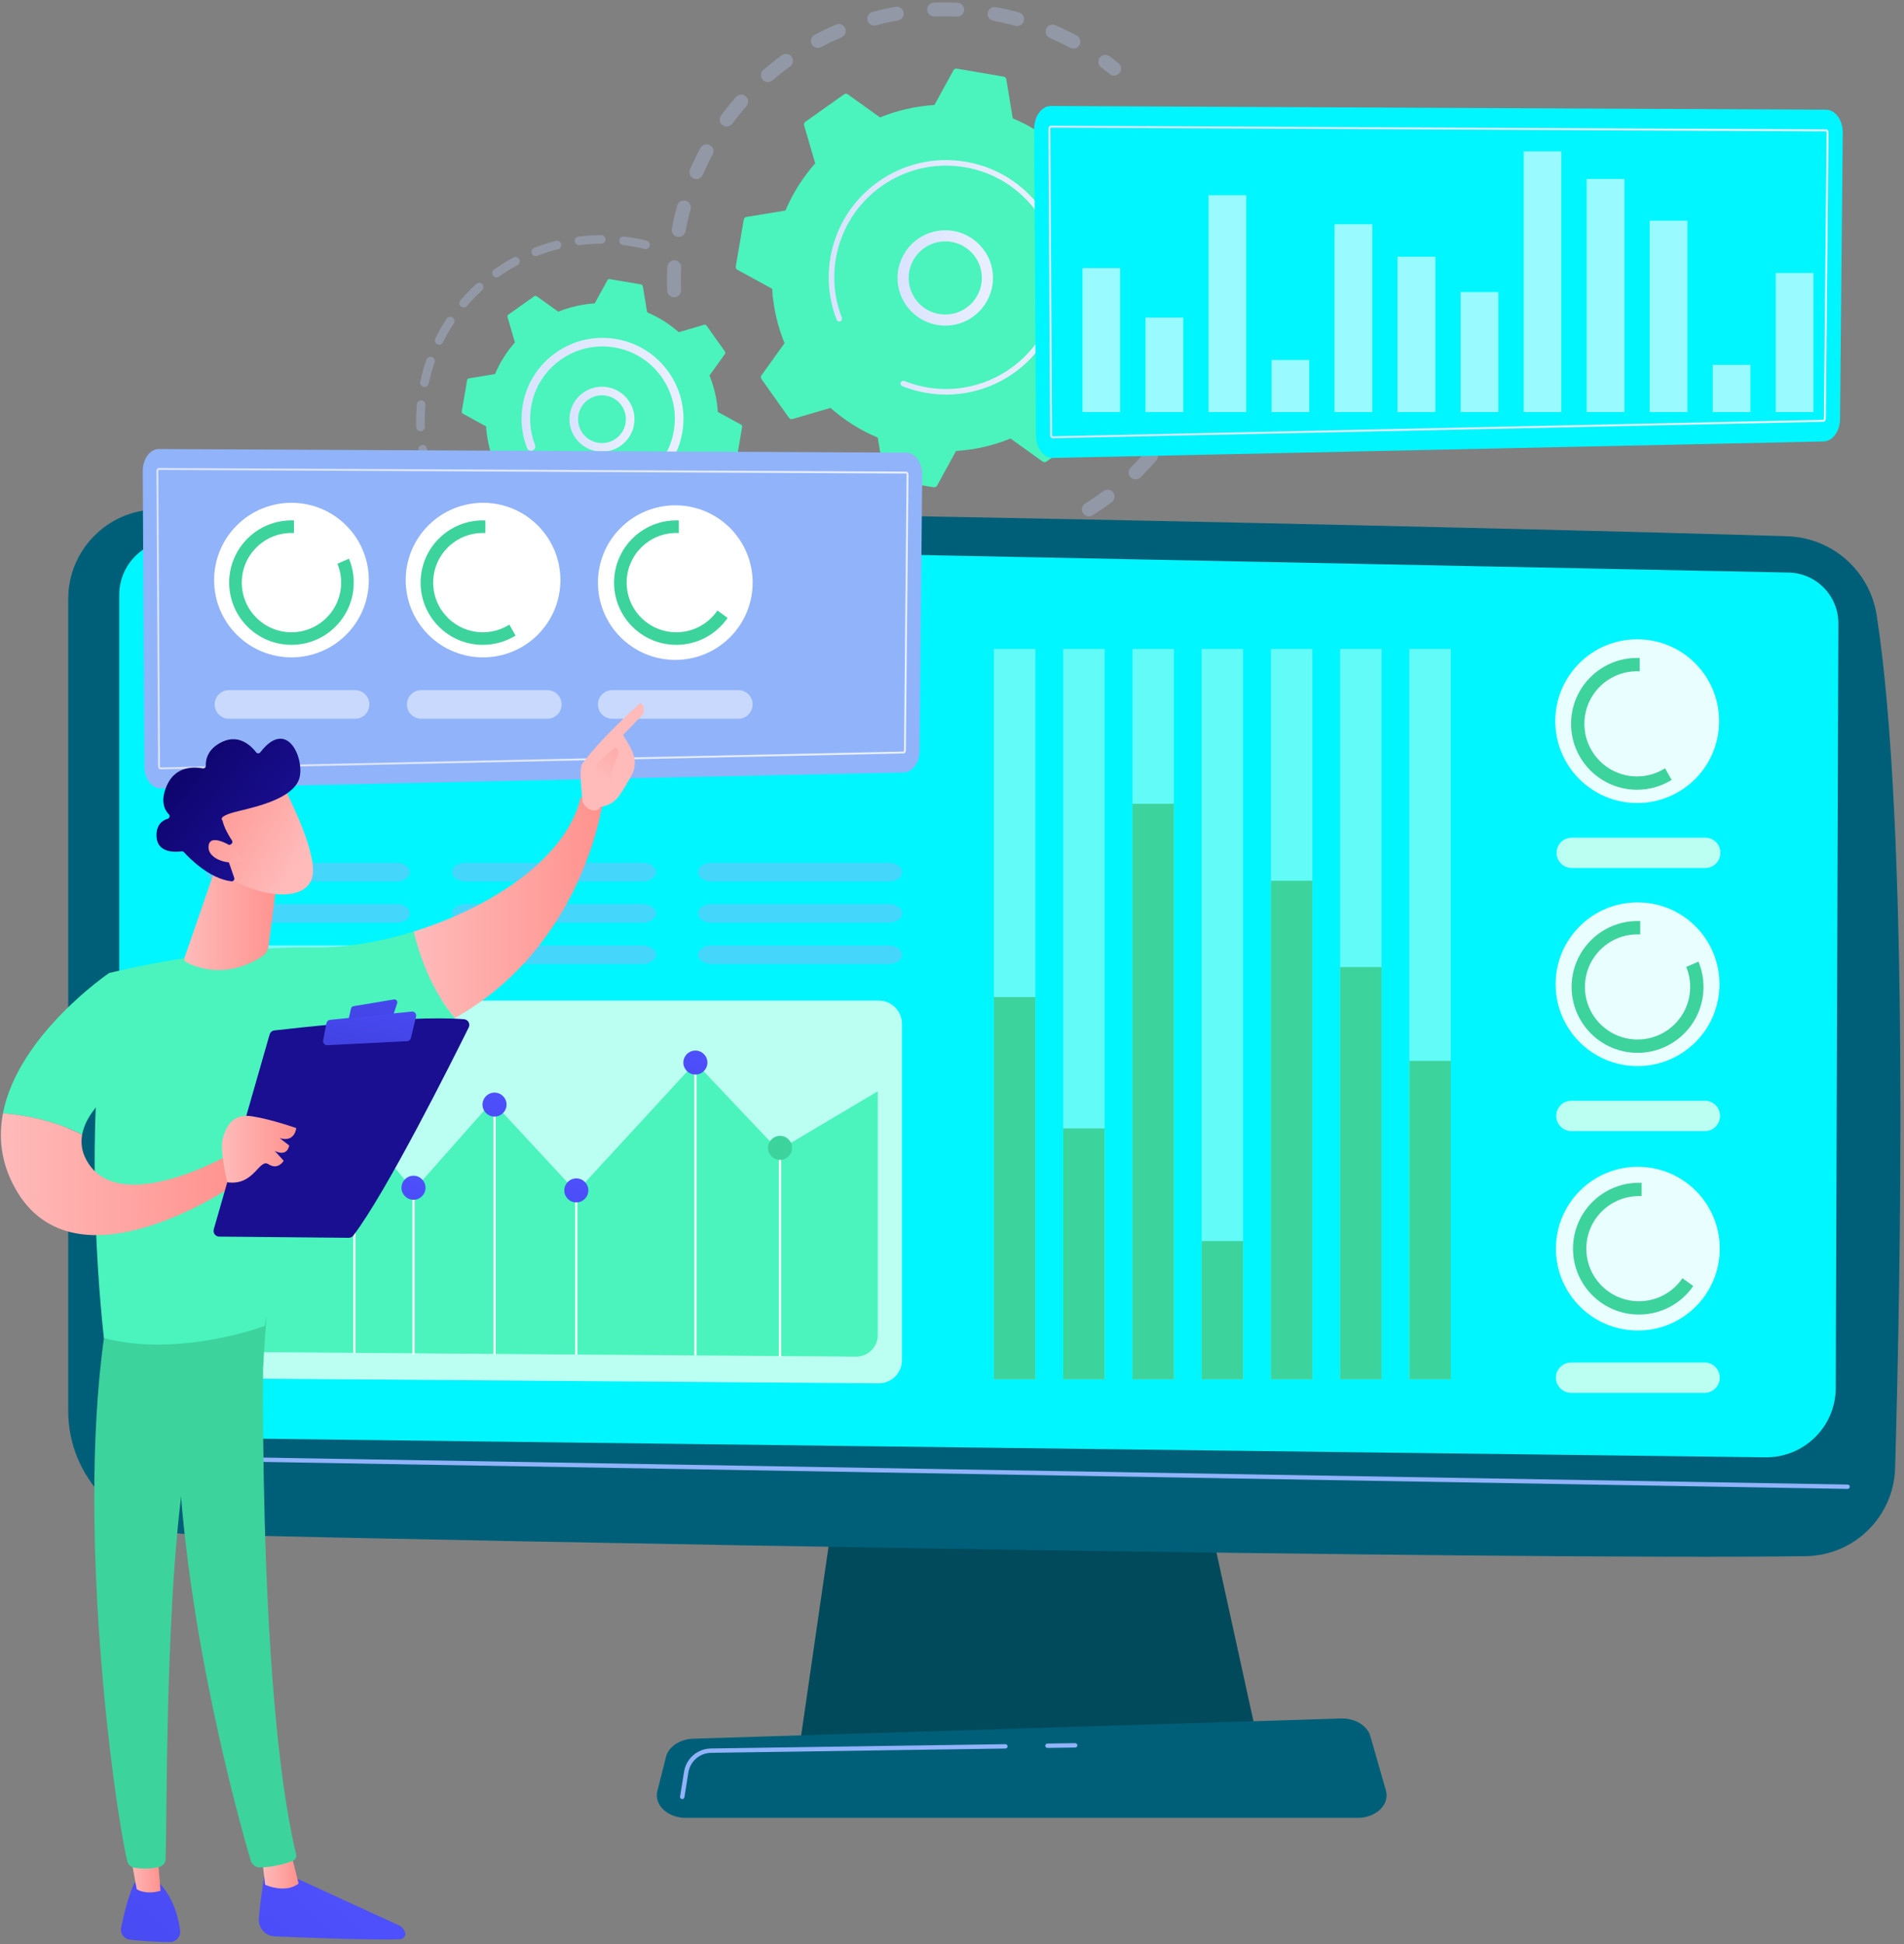 <?xml version="1.0" encoding="UTF-8"?> <svg xmlns="http://www.w3.org/2000/svg" width="432" height="441" viewBox="0 0 432 441" fill="none"><rect x="0" y="0" width="432" height="441" fill="#808080" stroke="none"/><g clip-path="url(#clip0_3_51268)"><g opacity="0.3"><path d="M152.849 67.437C152.053 67.383 151.41 66.736 151.38 65.922C151.315 64.142 151.326 62.333 151.413 60.544C151.456 59.673 152.196 59.003 153.066 59.044C153.077 59.044 153.086 59.044 153.096 59.046C153.952 59.104 154.608 59.836 154.565 60.696C154.483 62.394 154.472 64.114 154.533 65.805C154.565 66.676 153.885 67.407 153.013 67.439C152.958 67.441 152.903 67.439 152.847 67.436L152.849 67.437ZM153.88 53.737C153.819 53.732 153.757 53.724 153.695 53.713C152.838 53.553 152.273 52.728 152.433 51.872C152.763 50.112 153.172 48.352 153.649 46.636C153.882 45.796 154.747 45.306 155.592 45.537C156.432 45.769 156.925 46.639 156.692 47.478C156.24 49.109 155.852 50.782 155.538 52.454C155.389 53.248 154.668 53.791 153.882 53.737H153.88ZM157.906 40.603C157.73 40.592 157.554 40.549 157.383 40.476C156.584 40.13 156.216 39.2 156.564 38.401C157.275 36.763 158.068 35.136 158.919 33.565C159.334 32.799 160.291 32.515 161.058 32.929C161.825 33.343 162.111 34.3 161.695 35.066C160.887 36.558 160.136 38.103 159.459 39.658C159.186 40.286 158.553 40.647 157.904 40.603H157.906ZM164.771 28.698C164.481 28.679 164.195 28.579 163.943 28.394C163.24 27.878 163.092 26.89 163.608 26.188C164.67 24.751 165.806 23.341 166.985 22C167.561 21.346 168.558 21.283 169.214 21.856C169.868 22.431 169.933 23.427 169.358 24.082C168.238 25.357 167.158 26.695 166.15 28.061C165.817 28.511 165.291 28.734 164.771 28.698ZM174.122 18.62C173.716 18.593 173.32 18.409 173.033 18.077C172.464 17.417 172.537 16.421 173.198 15.852C174.548 14.689 175.968 13.566 177.419 12.516C178.124 12.005 179.111 12.162 179.623 12.868C180.135 13.572 179.976 14.559 179.271 15.07C177.894 16.068 176.544 17.135 175.26 18.24C174.932 18.522 174.523 18.647 174.122 18.62ZM185.47 10.86C184.943 10.824 184.447 10.526 184.181 10.027C183.772 9.258 184.064 8.303 184.834 7.895C186.411 7.057 188.045 6.276 189.688 5.575C190.49 5.233 191.417 5.605 191.76 6.406C192.102 7.207 191.73 8.134 190.928 8.476C189.365 9.142 187.813 9.883 186.314 10.68C186.045 10.824 185.752 10.881 185.468 10.86H185.47ZM243.435 11.022C243.216 11.007 242.999 10.947 242.795 10.836C241.302 10.032 239.754 9.283 238.193 8.61C237.392 8.265 237.025 7.336 237.37 6.538C237.715 5.738 238.644 5.369 239.445 5.716C241.088 6.425 242.719 7.215 244.291 8.061C245.058 8.474 245.345 9.43 244.931 10.197C244.629 10.759 244.033 11.063 243.434 11.023L243.435 11.022ZM198.248 5.809C197.595 5.765 197.012 5.314 196.831 4.647C196.603 3.806 197.101 2.94 197.942 2.712C199.667 2.245 201.434 1.848 203.191 1.531C204.05 1.381 204.871 1.946 205.025 2.803C205.18 3.659 204.61 4.479 203.751 4.634C202.08 4.935 200.404 5.312 198.766 5.755C198.592 5.803 198.418 5.819 198.247 5.808L198.248 5.809ZM230.671 5.911C230.566 5.904 230.462 5.887 230.357 5.858C228.722 5.409 227.043 5.024 225.371 4.714C224.514 4.554 223.948 3.732 224.106 2.875C224.267 2.019 225.089 1.45 225.946 1.612C227.706 1.938 229.471 2.343 231.192 2.817C232.032 3.048 232.527 3.916 232.295 4.756C232.092 5.491 231.401 5.961 230.668 5.912L230.671 5.911ZM211.837 3.737C211.041 3.683 210.399 3.037 210.367 2.225C210.334 1.354 211.012 0.622 211.884 0.587C213.667 0.519 215.479 0.526 217.266 0.61C217.277 0.61 217.288 0.61 217.3 0.611C218.154 0.67 218.808 1.4 218.769 2.258C218.727 3.129 217.989 3.8 217.117 3.759C215.42 3.68 213.7 3.673 212.005 3.738C211.948 3.74 211.89 3.738 211.835 3.735L211.837 3.737Z" fill="#BDD0FB"></path><path d="M252.678 17.135C252.367 17.114 252.06 17.002 251.8 16.793C251.165 16.285 250.508 15.781 249.849 15.295C249.147 14.779 248.997 13.791 249.513 13.091C250.03 12.389 251.019 12.239 251.721 12.757C252.415 13.267 253.104 13.797 253.773 14.331C254.453 14.875 254.564 15.868 254.019 16.547C253.683 16.967 253.177 17.17 252.678 17.135Z" fill="#BDD0FB"></path></g><g opacity="0.3"><path d="M275.511 59.46C274.75 59.408 274.119 58.813 274.048 58.031C273.974 57.221 273.882 56.4 273.774 55.589C273.658 54.726 274.267 53.933 275.131 53.817C275.999 53.702 276.788 54.31 276.904 55.173C277.018 56.026 277.115 56.892 277.192 57.744C277.272 58.612 276.633 59.378 275.764 59.459C275.679 59.467 275.595 59.467 275.512 59.462L275.511 59.46Z" fill="#BDD0FB"></path><path d="M210.193 126.386C209.469 126.337 208.742 126.275 208.014 126.201C207.147 126.112 206.515 125.338 206.604 124.472C206.692 123.606 207.471 122.971 208.334 123.063C210.016 123.234 211.699 123.335 213.358 123.367C214.23 123.384 214.924 124.101 214.907 124.972C214.891 125.843 214.17 126.537 213.298 126.521C212.271 126.502 211.227 126.456 210.193 126.386ZM199.8 124.795C199.713 124.789 199.622 124.776 199.534 124.754C197.822 124.34 196.107 123.851 194.44 123.297C193.613 123.023 193.166 122.13 193.44 121.304C193.716 120.477 194.611 120.027 195.435 120.305C197.019 120.83 198.646 121.296 200.274 121.688C201.122 121.893 201.642 122.744 201.437 123.592C201.253 124.35 200.551 124.846 199.798 124.795H199.8ZM221.595 126.1C220.851 126.049 220.227 125.477 220.135 124.713C220.032 123.848 220.65 123.063 221.517 122.96C223.173 122.763 224.844 122.493 226.482 122.155C227.337 121.981 228.172 122.529 228.346 123.383C228.522 124.236 227.972 125.07 227.118 125.246C225.392 125.601 223.633 125.886 221.89 126.093C221.79 126.104 221.691 126.107 221.595 126.101V126.1ZM187.072 120.192C186.872 120.178 186.671 120.126 186.481 120.032C184.902 119.255 183.34 118.4 181.834 117.491C181.088 117.041 180.848 116.072 181.298 115.327C181.749 114.581 182.718 114.34 183.465 114.791C184.894 115.653 186.379 116.465 187.879 117.204C188.66 117.589 188.982 118.536 188.595 119.317C188.303 119.907 187.692 120.235 187.072 120.192ZM234.766 123.028C234.158 122.987 233.602 122.592 233.384 121.98C233.093 121.158 233.524 120.257 234.346 119.966C235.917 119.41 237.488 118.78 239.012 118.091C239.806 117.732 240.741 118.085 241.101 118.88C241.459 119.673 241.107 120.607 240.312 120.965C238.706 121.69 237.053 122.353 235.399 122.939C235.19 123.014 234.974 123.041 234.766 123.026V123.028ZM246.943 117.143C246.456 117.109 245.99 116.853 245.711 116.408C245.249 115.67 245.47 114.696 246.209 114.234C247.624 113.346 249.02 112.388 250.355 111.386C251.051 110.862 252.041 111.002 252.566 111.699C253.089 112.396 252.948 113.384 252.252 113.908C250.846 114.962 249.379 115.969 247.889 116.905C247.596 117.089 247.266 117.165 246.944 117.143H246.943ZM257.547 108.745C257.176 108.719 256.813 108.564 256.533 108.281C255.919 107.662 255.924 106.663 256.545 106.051C257.736 104.875 258.888 103.637 259.972 102.37C260.538 101.708 261.534 101.629 262.197 102.196C262.859 102.763 262.937 103.757 262.371 104.419C261.23 105.752 260.016 107.057 258.766 108.293C258.431 108.624 257.984 108.775 257.549 108.746L257.547 108.745ZM266.064 98.238C265.807 98.22 265.552 98.139 265.319 97.992C264.585 97.522 264.371 96.547 264.842 95.814C265.745 94.408 266.598 92.946 267.378 91.472C267.785 90.703 268.741 90.406 269.511 90.813C270.283 91.22 270.578 92.174 270.17 92.945C269.349 94.498 268.451 96.037 267.501 97.517C267.18 98.019 266.62 98.277 266.064 98.239V98.238ZM272.066 86.114C271.921 86.105 271.776 86.075 271.633 86.022C270.814 85.725 270.39 84.82 270.687 84.002C271.256 82.434 271.765 80.824 272.2 79.211C272.427 78.37 273.297 77.873 274.135 78.099C274.977 78.326 275.475 79.192 275.248 80.032C274.788 81.73 274.253 83.427 273.654 85.077C273.408 85.753 272.747 86.16 272.064 86.114H272.066ZM275.254 72.979C275.223 72.977 275.189 72.972 275.158 72.969C274.294 72.857 273.682 72.067 273.795 71.204C273.953 69.985 274.075 68.746 274.158 67.523C274.188 67.079 274.213 66.636 274.232 66.196C274.272 65.325 275.01 64.652 275.882 64.693C276.765 64.717 277.426 65.471 277.386 66.34C277.365 66.805 277.338 67.269 277.307 67.736C277.22 69.024 277.091 70.327 276.925 71.609C276.817 72.44 276.08 73.036 275.254 72.98V72.979Z" fill="#BDD0FB"></path><path d="M175.642 112.877C175.328 112.857 175.019 112.743 174.758 112.53C174.094 111.994 173.428 111.432 172.78 110.862C172.125 110.287 172.062 109.289 172.637 108.635C173.214 107.982 174.209 107.917 174.866 108.493C175.482 109.034 176.114 109.568 176.744 110.078C177.422 110.626 177.526 111.618 176.978 112.296C176.642 112.711 176.138 112.91 175.644 112.877H175.642Z" fill="#BDD0FB"></path></g><path d="M179.005 94.772C179.187 95.028 179.512 95.141 179.813 95.054L188.431 92.535C191.572 95.31 195.18 97.604 199.158 99.278L200.617 108.124C200.668 108.434 200.91 108.678 201.221 108.731L211.839 110.537C212.15 110.589 212.459 110.441 212.611 110.165L216.919 102.301C221.226 102.036 225.39 101.062 229.274 99.482L236.572 104.709C236.828 104.893 237.172 104.893 237.428 104.71L246.215 98.486C246.471 98.304 246.584 97.98 246.497 97.677L243.975 89.067C246.754 85.929 249.05 82.324 250.725 78.351L259.58 76.893C259.89 76.842 260.134 76.6 260.187 76.29L261.995 65.681C262.047 65.371 261.898 65.062 261.623 64.912L253.751 60.608C253.486 56.305 252.513 52.145 250.931 48.265L256.163 40.973C256.347 40.718 256.347 40.375 256.164 40.118L249.934 31.34C249.752 31.084 249.427 30.971 249.126 31.059L240.508 33.579C237.367 30.804 233.759 28.509 229.781 26.836L228.322 17.99C228.271 17.679 228.029 17.436 227.718 17.383L217.1 15.577C216.789 15.524 216.48 15.673 216.329 15.949L212.022 23.813C207.714 24.078 203.551 25.051 199.666 26.632L192.368 21.405C192.113 21.221 191.767 21.221 191.511 21.403L182.724 27.628C182.467 27.81 182.355 28.134 182.442 28.435L184.964 37.045C182.185 40.183 179.889 43.789 178.214 47.761L169.359 49.219C169.049 49.27 168.805 49.512 168.752 49.823L166.944 60.431C166.892 60.741 167.041 61.05 167.316 61.202L175.188 65.505C175.453 69.809 176.428 73.969 178.008 77.849L172.776 85.14C172.592 85.395 172.592 85.739 172.775 85.997L179.005 94.775V94.772Z" fill="#4AF4BC"></path><path d="M213.729 73.847C208.464 73.49 204.102 69.314 203.674 63.905C203.205 57.96 207.665 52.741 213.618 52.272C216.501 52.044 219.299 52.953 221.499 54.829C223.699 56.706 225.035 59.324 225.262 62.205C225.731 68.151 221.271 73.369 215.318 73.837C214.781 73.88 214.25 73.882 213.729 73.847ZM215.047 54.78C214.64 54.753 214.23 54.755 213.816 54.787C209.253 55.146 205.833 59.147 206.193 63.706C206.553 68.264 210.556 71.682 215.12 71.321C219.683 70.962 223.103 66.961 222.743 62.402C222.569 60.194 221.545 58.186 219.859 56.747C218.488 55.578 216.813 54.899 215.047 54.779V54.78Z" fill="url(#paint0_linear_3_51268)"></path><path d="M212.893 89.448C211.989 89.387 211.082 89.281 210.177 89.126C209.892 89.076 209.608 89.024 209.324 88.967C207.927 88.684 206.554 88.288 205.228 87.789C205.21 87.783 205.191 87.775 205.174 87.769C205.123 87.75 205.071 87.729 205.02 87.71C204.92 87.672 204.82 87.632 204.722 87.593C204.462 87.488 204.308 87.23 204.326 86.966C204.331 86.901 204.345 86.836 204.37 86.773C204.5 86.45 204.868 86.293 205.191 86.421C206.857 87.088 208.606 87.579 210.389 87.883C219.247 89.39 227.832 86.089 233.46 79.884C236.59 76.432 238.806 72.083 239.644 67.16C239.791 66.297 239.894 65.433 239.952 64.571C240.345 58.772 238.742 53.06 235.332 48.255C231.414 42.734 225.579 39.069 218.902 37.933C205.11 35.59 191.993 44.886 189.647 58.656C189.503 59.505 189.401 60.358 189.344 61.211C189.094 64.912 189.656 68.625 191.005 72.083C191.04 72.171 191.053 72.265 191.046 72.353C191.031 72.589 190.882 72.808 190.645 72.898C190.321 73.023 189.954 72.865 189.828 72.539C188.412 68.908 187.821 65.01 188.084 61.126C188.145 60.23 188.251 59.334 188.403 58.444C190.866 43.986 204.648 34.228 219.114 36.689C226.124 37.881 232.249 41.73 236.362 47.525C239.944 52.57 241.625 58.566 241.213 64.654C241.151 65.558 241.043 66.465 240.89 67.371C239.696 74.374 235.844 80.495 230.043 84.603C224.992 88.182 218.989 89.862 212.893 89.448Z" fill="url(#paint1_linear_3_51268)"></path><g opacity="0.3"><path d="M96.291 105.261C95.869 105.233 95.501 104.932 95.405 104.5C95.226 103.692 95.069 102.869 94.939 102.052C94.855 101.521 95.216 101.023 95.749 100.937C96.281 100.85 96.781 101.214 96.865 101.746C96.988 102.525 97.139 103.311 97.308 104.08C97.425 104.604 97.093 105.125 96.567 105.242C96.473 105.263 96.379 105.269 96.289 105.263L96.291 105.261Z" fill="#BDD0FB"></path><path d="M95.349 97.829C94.856 97.796 94.458 97.394 94.442 96.89C94.393 95.467 94.419 94.026 94.514 92.606C94.534 92.306 94.558 92.007 94.585 91.706C94.633 91.17 95.133 90.798 95.642 90.821C96.178 90.869 96.574 91.342 96.526 91.877C96.501 92.164 96.477 92.451 96.458 92.737C96.367 94.091 96.343 95.467 96.389 96.824C96.408 97.362 95.986 97.812 95.447 97.831C95.414 97.831 95.381 97.831 95.347 97.829H95.349ZM96.248 87.754C96.202 87.751 96.154 87.745 96.108 87.735C95.582 87.623 95.246 87.105 95.359 86.578C95.72 84.89 96.189 83.21 96.752 81.584C96.927 81.076 97.485 80.808 97.993 80.983C98.501 81.158 98.771 81.712 98.595 82.222C98.058 83.774 97.609 85.376 97.265 86.987C97.162 87.466 96.723 87.788 96.248 87.754ZM99.563 78.199C99.439 78.191 99.316 78.158 99.199 78.101C98.715 77.863 98.517 77.279 98.755 76.796C99.519 75.251 100.386 73.736 101.337 72.295C101.633 71.845 102.235 71.72 102.687 72.018C103.137 72.314 103.261 72.917 102.966 73.367C102.059 74.741 101.232 76.185 100.504 77.659C100.324 78.023 99.947 78.226 99.563 78.201V78.199ZM105.131 69.75C104.929 69.736 104.731 69.66 104.565 69.521C104.156 69.172 104.105 68.556 104.456 68.146C105.578 66.832 106.788 65.577 108.059 64.415C108.457 64.052 109.074 64.08 109.437 64.475C109.801 64.871 109.774 65.486 109.376 65.851C108.166 66.959 107.009 68.156 105.939 69.41C105.731 69.654 105.427 69.769 105.131 69.75ZM112.594 62.917C112.313 62.898 112.042 62.757 111.865 62.51C111.552 62.073 111.654 61.465 112.093 61.151C113.499 60.151 114.979 59.227 116.494 58.407C116.968 58.149 117.559 58.327 117.816 58.798C118.072 59.27 117.897 59.862 117.424 60.119C115.979 60.903 114.567 61.783 113.224 62.738C113.033 62.874 112.811 62.931 112.594 62.917ZM121.489 58.1C121.125 58.075 120.789 57.845 120.648 57.483C120.451 56.982 120.699 56.417 121.199 56.221C122.806 55.592 124.467 55.057 126.136 54.633C126.659 54.501 127.189 54.815 127.322 55.337C127.455 55.858 127.139 56.389 126.618 56.522C125.025 56.927 123.442 57.437 121.911 58.037C121.772 58.091 121.629 58.111 121.489 58.102V58.1ZM131.292 55.603C130.835 55.573 130.45 55.223 130.391 54.755C130.323 54.221 130.702 53.733 131.236 53.665C132.943 53.45 134.685 53.339 136.415 53.336C136.954 53.344 137.392 53.771 137.392 54.308C137.392 54.846 136.957 55.283 136.419 55.285C134.767 55.288 133.106 55.394 131.479 55.599C131.415 55.606 131.352 55.608 131.29 55.603H131.292ZM146.403 56.503C146.348 56.499 146.291 56.49 146.234 56.476C144.855 56.134 143.432 55.861 142.005 55.665C141.79 55.635 141.577 55.606 141.365 55.581C140.831 55.516 140.449 55.032 140.514 54.498C140.577 53.963 141.069 53.567 141.598 53.646C141.825 53.675 142.05 53.703 142.276 53.735C143.766 53.939 145.257 54.226 146.704 54.585C147.227 54.715 147.546 55.242 147.416 55.765C147.3 56.23 146.868 56.533 146.405 56.503H146.403Z" fill="#BDD0FB"></path></g><g opacity="0.3"><path d="M134.255 137.42C133.724 137.384 133.319 136.928 133.349 136.394C133.377 135.857 133.839 135.446 134.376 135.474C135.994 135.563 137.633 135.553 139.244 135.446C139.779 135.416 140.246 135.816 140.282 136.353C140.317 136.89 139.912 137.354 139.374 137.39C137.685 137.501 135.967 137.512 134.271 137.419C134.266 137.419 134.262 137.419 134.259 137.419L134.255 137.42ZM129.3 136.849C129.265 136.845 129.23 136.842 129.195 136.836C127.523 136.541 125.852 136.142 124.23 135.65C123.715 135.493 123.423 134.95 123.58 134.436C123.737 133.919 124.283 133.631 124.795 133.786C126.344 134.257 127.938 134.637 129.534 134.919C130.063 135.012 130.418 135.517 130.325 136.046C130.238 136.541 129.791 136.882 129.301 136.849H129.3ZM144.188 136.757C143.756 136.728 143.382 136.412 143.297 135.968C143.195 135.441 143.543 134.93 144.07 134.828C145.663 134.523 147.251 134.117 148.788 133.625C149.303 133.462 149.85 133.742 150.015 134.255C150.18 134.767 149.898 135.316 149.384 135.481C147.771 135.998 146.107 136.421 144.438 136.741C144.354 136.757 144.27 136.762 144.188 136.757ZM119.77 133.951C119.659 133.943 119.548 133.916 119.44 133.87C117.887 133.183 116.361 132.392 114.906 131.521C114.443 131.244 114.294 130.647 114.57 130.184C114.846 129.725 115.445 129.575 115.908 129.85C117.296 130.682 118.751 131.435 120.231 132.091C120.722 132.309 120.946 132.884 120.727 133.376C120.556 133.761 120.168 133.98 119.77 133.953V133.951ZM153.665 133.717C153.321 133.693 152.999 133.487 152.846 133.153C152.619 132.664 152.833 132.086 153.323 131.86C154.792 131.183 156.236 130.409 157.611 129.559C158.069 129.276 158.67 129.418 158.954 129.876C159.237 130.333 159.095 130.933 158.637 131.217C157.193 132.108 155.679 132.919 154.139 133.63C153.985 133.701 153.822 133.728 153.665 133.717ZM162.136 128.492C161.873 128.474 161.618 128.349 161.44 128.128C161.104 127.708 161.172 127.094 161.594 126.758C162.862 125.746 164.077 124.649 165.21 123.498C165.588 123.113 166.206 123.108 166.589 123.485C166.973 123.862 166.979 124.478 166.602 124.861C165.415 126.069 164.139 127.219 162.813 128.28C162.615 128.438 162.374 128.506 162.139 128.49L162.136 128.492ZM169.111 121.391C168.925 121.378 168.742 121.313 168.583 121.191C168.155 120.863 168.076 120.252 168.404 119.825C169.393 118.541 170.311 117.184 171.131 115.793C171.406 115.331 172.003 115.176 172.466 115.45C172.93 115.724 173.084 116.321 172.81 116.785C171.948 118.243 170.986 119.665 169.951 121.012C169.745 121.28 169.425 121.411 169.111 121.391Z" fill="#BDD0FB"></path><path d="M111.189 128.812C111.002 128.799 110.815 128.733 110.657 128.607C109.999 128.094 109.352 127.561 108.737 127.019C108.333 126.665 108.294 126.049 108.649 125.645C109.005 125.243 109.62 125.203 110.024 125.556C110.611 126.073 111.227 126.582 111.855 127.072C112.279 127.403 112.354 128.015 112.023 128.438C111.815 128.702 111.5 128.832 111.188 128.81L111.189 128.812Z" fill="#BDD0FB"></path></g><path d="M112.849 116.313C112.971 116.484 113.188 116.56 113.391 116.502L119.159 114.815C121.26 116.673 123.675 118.207 126.336 119.328L127.314 125.246C127.349 125.454 127.511 125.617 127.718 125.652L134.823 126.86C135.031 126.895 135.238 126.795 135.34 126.61L138.223 121.347C141.105 121.169 143.892 120.518 146.491 119.461L151.374 122.958C151.545 123.08 151.775 123.082 151.947 122.958L157.827 118.794C157.998 118.672 158.074 118.455 158.016 118.253L156.328 112.491C158.187 110.391 159.723 107.978 160.845 105.32L166.769 104.345C166.976 104.31 167.14 104.148 167.175 103.941L168.384 96.843C168.419 96.635 168.319 96.428 168.133 96.327L162.865 93.447C162.688 90.567 162.036 87.783 160.978 85.186L164.479 80.307C164.601 80.136 164.602 79.906 164.479 79.733L160.311 73.859C160.189 73.688 159.971 73.612 159.769 73.671L154.001 75.357C151.9 73.5 149.485 71.966 146.824 70.845L145.846 64.924C145.811 64.717 145.649 64.554 145.442 64.519L138.337 63.311C138.129 63.276 137.921 63.376 137.82 63.561L134.937 68.824C132.054 69.002 129.268 69.652 126.669 70.71L121.786 67.212C121.615 67.091 121.385 67.089 121.212 67.212L115.333 71.377C115.162 71.499 115.085 71.715 115.144 71.918L116.832 77.68C114.973 79.779 113.437 82.192 112.315 84.851L106.389 85.826C106.182 85.861 106.019 86.022 105.984 86.23L104.774 93.328C104.74 93.535 104.839 93.743 105.025 93.844L110.293 96.724C110.47 99.604 111.122 102.388 112.18 104.984L108.68 109.863C108.557 110.034 108.556 110.263 108.68 110.436L112.848 116.31L112.849 116.313Z" fill="#4AF4BC"></path><path d="M136.065 102.44C134.496 102.334 133.008 101.731 131.791 100.692C130.293 99.414 129.384 97.63 129.228 95.668C128.908 91.62 131.946 88.065 136 87.745C140.061 87.433 143.612 90.462 143.932 94.512C144.088 96.474 143.468 98.379 142.189 99.875C140.91 101.371 139.124 102.282 137.159 102.435C136.791 102.464 136.427 102.465 136.065 102.442V102.44ZM136.95 89.682C136.688 89.664 136.422 89.666 136.152 89.686C133.17 89.922 130.937 92.536 131.171 95.516C131.285 96.959 131.954 98.273 133.056 99.212C134.159 100.152 135.56 100.605 137.005 100.494C138.449 100.38 139.764 99.712 140.704 98.612C141.645 97.51 142.1 96.11 141.986 94.666C141.772 91.957 139.587 89.864 136.948 89.685L136.95 89.682Z" fill="url(#paint2_linear_3_51268)"></path><path d="M135.469 113.298C134.854 113.257 134.236 113.183 133.615 113.078C132.382 112.869 131.17 112.534 130.008 112.082L129.851 112.021C129.449 111.861 129.212 111.462 129.241 111.052C129.247 110.952 129.269 110.852 129.309 110.754C129.509 110.255 130.076 110.014 130.577 110.212C131.658 110.645 132.789 110.963 133.942 111.158C134.005 111.169 134.068 111.178 134.132 111.189C136.862 111.626 139.599 111.368 142.14 110.472C143.519 109.986 144.841 109.31 146.072 108.455C146.081 108.449 146.093 108.441 146.102 108.434C146.132 108.412 146.164 108.392 146.194 108.369C149.771 105.834 152.147 102.061 152.882 97.744C152.977 97.185 153.044 96.626 153.082 96.069C153.335 92.314 152.299 88.617 150.091 85.506C147.554 81.933 143.777 79.561 139.455 78.824C135.135 78.091 130.781 79.079 127.204 81.613C123.627 84.146 121.252 87.921 120.516 92.238C120.423 92.788 120.358 93.34 120.32 93.893C120.158 96.289 120.523 98.692 121.394 100.931C121.448 101.069 121.469 101.211 121.459 101.35C121.434 101.715 121.204 102.052 120.841 102.193C120.339 102.386 119.775 102.141 119.578 101.639C118.602 99.134 118.193 96.444 118.375 93.765C118.416 93.146 118.489 92.528 118.596 91.914C119.42 87.082 122.076 82.86 126.079 80.025C130.081 77.19 134.946 76.079 139.785 76.904C144.622 77.726 148.847 80.381 151.685 84.38C154.156 87.861 155.316 91.996 155.033 96.197C154.99 96.821 154.917 97.446 154.811 98.071C153.216 107.426 144.757 113.93 135.477 113.301L135.469 113.298Z" fill="url(#paint3_linear_3_51268)"></path><path d="M190.426 334.031L181.449 395.919H285.596L272.029 334.031H190.426Z" fill="#004A5B"></path><path d="M15.479 135.868V320.074C15.479 335.228 27.567 347.619 42.729 348.01C110.074 349.746 345.617 353.953 409.724 353.007C420.742 352.846 429.669 344.036 429.986 333.032C431.222 290.238 433.23 187.334 425.8 139.56C424.236 129.499 415.735 121.975 405.549 121.651C349.122 119.847 99.433 114.121 35.355 115.558C24.304 115.807 15.479 124.825 15.479 135.868Z" fill="#005F78"></path><path d="M27.05 134.972V309.98C27.05 318.828 34.158 326.037 43.015 326.168L400.503 330.581C409.282 330.713 416.478 323.656 416.51 314.884L417.108 141.44C417.131 135.168 412.13 130.028 405.854 129.876L39.851 122.489C32.832 122.318 27.049 127.956 27.049 134.972H27.05Z" fill="#00F6FE"></path><path d="M419.201 337.753H419.193L27.042 331.078C26.768 331.073 26.551 330.848 26.556 330.575C26.561 330.301 26.789 330.092 27.06 330.087L419.21 336.762C419.485 336.767 419.702 336.992 419.697 337.266C419.692 337.536 419.472 337.753 419.201 337.753Z" fill="#91B3FA"></path><path d="M308.028 412.374H155.604C151.463 412.374 148.353 409.429 149.153 406.266L151.109 398.537C151.697 396.213 154.257 394.508 157.296 394.413L304.238 389.832C307.414 389.734 310.226 391.417 310.917 393.833L314.443 406.142C315.359 409.34 312.236 412.376 308.028 412.376V412.374Z" fill="#005F78"></path><path d="M237.655 396.506C237.384 396.506 237.164 396.289 237.159 396.019C237.156 395.745 237.373 395.52 237.647 395.517L243.944 395.425C244.207 395.425 244.443 395.64 244.446 395.912C244.449 396.186 244.232 396.411 243.958 396.414L237.662 396.506H237.654H237.655Z" fill="#91B3FA"></path><path d="M154.797 408.113C154.772 408.113 154.745 408.112 154.718 408.107C154.447 408.064 154.263 407.809 154.307 407.54L155.206 401.919C155.688 398.9 158.26 396.675 161.32 396.631L228.106 395.656H228.114C228.385 395.656 228.605 395.873 228.61 396.143C228.613 396.417 228.396 396.642 228.122 396.645L161.336 397.621C158.758 397.659 156.593 399.532 156.185 402.075L155.287 407.695C155.247 407.939 155.038 408.113 154.799 408.113H154.797Z" fill="#91B3FA"></path><g opacity="0.53"><path d="M234.917 147.204H225.514V312.89H234.917V147.204Z" fill="#BBFFF2"></path><path d="M250.628 147.204H241.226V312.89H250.628V147.204Z" fill="#BBFFF2"></path><path d="M266.339 147.204H256.937V312.89H266.339V147.204Z" fill="#BBFFF2"></path><path d="M282.049 147.204H272.646V312.89H282.049V147.204Z" fill="#BBFFF2"></path><path d="M297.76 147.204H288.357V312.89H297.76V147.204Z" fill="#BBFFF2"></path><path d="M313.471 147.204H304.068V312.89H313.471V147.204Z" fill="#BBFFF2"></path><path d="M329.181 147.204H319.778V312.89H329.181V147.204Z" fill="#BBFFF2"></path></g><path d="M234.917 226.181H225.514V312.89H234.917V226.181Z" fill="#3DD39D"></path><path d="M250.628 255.98H241.226V312.89H250.628V255.98Z" fill="#3DD39D"></path><path d="M266.339 182.33H256.937V312.89H266.339V182.33Z" fill="#3DD39D"></path><path d="M282.049 281.524H272.646V312.89H282.049V281.524Z" fill="#3DD39D"></path><path d="M297.76 199.785H288.357V312.89H297.76V199.785Z" fill="#3DD39D"></path><path d="M313.471 219.369H304.068V312.89H313.471V219.369Z" fill="#3DD39D"></path><path d="M329.181 240.655H319.778V312.89H329.181V240.655Z" fill="#3DD39D"></path><path d="M199.345 313.807L52.82 312.707C49.929 312.684 47.598 310.338 47.598 307.45V232.24C47.598 229.336 49.954 226.983 52.859 226.983H199.385C202.291 226.983 204.646 229.338 204.646 232.24V308.55C204.646 311.468 202.266 313.829 199.345 313.807Z" fill="#BBFFF2"></path><path d="M176.619 260.939L157.776 241.039L130.76 270.395L111.697 249.845L93.818 270.036L80.108 253.395L53.088 281.499V301.823C53.088 304.508 55.256 306.691 57.945 306.712L194.225 307.735C196.943 307.755 199.155 305.561 199.155 302.846V247.557L176.617 260.939H176.619Z" fill="#4AF4BC"></path><path d="M177.228 260.387H176.732V307.735H177.228V260.387Z" fill="white"></path><path d="M158.024 241.039H157.528V307.461H158.024V241.039Z" fill="white"></path><path d="M131.008 270.037H130.512V307.26H131.008V270.037Z" fill="white"></path><path d="M112.451 250.573H111.955V307.258H112.451V250.573Z" fill="white"></path><path d="M94.067 269.434H93.571V307.26H94.067V269.434Z" fill="white"></path><path d="M80.646 251.984H80.15V306.896H80.646V251.984Z" fill="white"></path><path d="M83.325 254.908C84.942 253.293 84.942 250.674 83.325 249.059C81.709 247.444 79.088 247.444 77.471 249.059C75.855 250.674 75.855 253.293 77.471 254.908C79.088 256.523 81.709 256.523 83.325 254.908Z" fill="url(#paint4_linear_3_51268)"></path><path d="M96.546 269.434C96.546 270.938 95.324 272.159 93.818 272.159C92.313 272.159 91.091 270.938 91.091 269.434C91.091 267.93 92.311 266.709 93.818 266.709C95.326 266.709 96.546 267.928 96.546 269.434Z" fill="url(#paint5_linear_3_51268)"></path><path d="M114.93 250.574C114.93 252.078 113.709 253.298 112.202 253.298C110.695 253.298 109.475 252.079 109.475 250.574C109.475 249.068 110.697 247.849 112.202 247.849C113.708 247.849 114.93 249.068 114.93 250.574Z" fill="url(#paint6_linear_3_51268)"></path><path d="M133.486 270.037C133.486 271.542 132.264 272.762 130.759 272.762C129.253 272.762 128.031 271.542 128.031 270.037C128.031 268.533 129.252 267.312 130.759 267.312C132.266 267.312 133.486 268.532 133.486 270.037Z" fill="url(#paint7_linear_3_51268)"></path><path d="M160.504 241.038C160.504 242.543 159.284 243.763 157.776 243.763C156.269 243.763 155.049 242.544 155.049 241.038C155.049 239.533 156.269 238.313 157.776 238.313C159.284 238.313 160.504 239.533 160.504 241.038Z" fill="url(#paint8_linear_3_51268)"></path><path d="M179.709 260.387C179.709 261.891 178.489 263.112 176.981 263.112C175.474 263.112 174.254 261.893 174.254 260.387C174.254 258.881 175.474 257.662 176.981 257.662C178.489 257.662 179.709 258.881 179.709 260.387Z" fill="#3DD39D"></path><g opacity="0.48"><path d="M89.936 214.461H49.77C48.09 214.461 46.727 215.409 46.727 216.578C46.727 217.746 48.088 218.695 49.77 218.695H89.936C91.616 218.695 92.979 217.746 92.979 216.578C92.979 215.409 91.617 214.461 89.936 214.461Z" fill="white"></path><path d="M89.936 205.089H49.77C48.09 205.089 46.727 206.038 46.727 207.206C46.727 208.375 48.088 209.323 49.77 209.323H89.936C91.616 209.323 92.979 208.375 92.979 207.206C92.979 206.038 91.617 205.089 89.936 205.089Z" fill="#91B3FA"></path><path d="M89.936 195.716H49.77C48.09 195.716 46.727 196.664 46.727 197.833C46.727 199.001 48.088 199.95 49.77 199.95H89.936C91.616 199.95 92.979 199.001 92.979 197.833C92.979 196.664 91.617 195.716 89.936 195.716Z" fill="#91B3FA"></path></g><g opacity="0.48"><path d="M145.77 214.461H105.603C103.924 214.461 102.561 215.409 102.561 216.578C102.561 217.746 103.922 218.695 105.603 218.695H145.77C147.45 218.695 148.813 217.746 148.813 216.578C148.813 215.409 147.451 214.461 145.77 214.461Z" fill="#91B3FA"></path><path d="M145.77 205.089H105.603C103.924 205.089 102.561 206.038 102.561 207.206C102.561 208.375 103.922 209.323 105.603 209.323H145.77C147.45 209.323 148.813 208.375 148.813 207.206C148.813 206.038 147.451 205.089 145.77 205.089Z" fill="#91B3FA"></path><path d="M145.77 195.716H105.603C103.924 195.716 102.561 196.664 102.561 197.833C102.561 199.001 103.922 199.95 105.603 199.95H145.77C147.45 199.95 148.813 199.001 148.813 197.833C148.813 196.664 147.451 195.716 145.77 195.716Z" fill="#91B3FA"></path></g><g opacity="0.48"><path d="M201.606 214.461H161.439C159.759 214.461 158.396 215.409 158.396 216.578C158.396 217.746 159.758 218.695 161.439 218.695H201.606C203.286 218.695 204.649 217.746 204.649 216.578C204.649 215.409 203.287 214.461 201.606 214.461Z" fill="#91B3FA"></path><path d="M201.606 205.089H161.439C159.759 205.089 158.396 206.038 158.396 207.206C158.396 208.375 159.758 209.323 161.439 209.323H201.606C203.286 209.323 204.649 208.375 204.649 207.206C204.649 206.038 203.287 205.089 201.606 205.089Z" fill="#91B3FA"></path><path d="M201.606 195.716H161.439C159.759 195.716 158.396 196.664 158.396 197.833C158.396 199.001 159.758 199.95 161.439 199.95H201.606C203.286 199.95 204.649 199.001 204.649 197.833C204.649 196.664 203.287 195.716 201.606 195.716Z" fill="#91B3FA"></path></g><path opacity="0.91" d="M371.546 241.837C381.811 241.837 390.132 233.524 390.132 223.269C390.132 213.014 381.811 204.701 371.546 204.701C361.282 204.701 352.961 213.014 352.961 223.269C352.961 233.524 361.282 241.837 371.546 241.837Z" fill="white"></path><path d="M382.591 219.345C383.167 220.743 383.485 222.273 383.485 223.877C383.485 230.463 378.139 235.804 371.547 235.804C364.954 235.804 359.608 230.465 359.608 223.877C359.608 217.289 364.952 211.95 371.547 211.95C371.748 211.95 371.949 211.954 372.149 211.965V208.943C371.949 208.935 371.748 208.93 371.547 208.93C363.283 208.93 356.584 215.623 356.584 223.878C356.584 232.134 363.283 238.827 371.547 238.827C379.81 238.827 386.509 232.134 386.509 223.878C386.509 221.845 386.102 219.907 385.366 218.142L382.59 219.347L382.591 219.345Z" fill="#3DD39D"></path><path d="M386.822 249.703H356.536C354.634 249.703 353.094 251.242 353.094 253.142C353.094 255.042 354.634 256.581 356.536 256.581H386.822C388.723 256.581 390.265 255.042 390.265 253.142C390.265 251.242 388.724 249.703 386.822 249.703Z" fill="#BBFFF2"></path><path opacity="0.91" d="M371.467 182.158C381.732 182.158 390.053 173.845 390.053 163.59C390.053 153.336 381.732 145.022 371.467 145.022C361.203 145.022 352.882 153.336 352.882 163.59C352.882 173.845 361.203 182.158 371.467 182.158Z" fill="white"></path><path d="M377.786 174.289C375.944 175.449 373.764 176.125 371.424 176.125C364.832 176.125 359.486 170.786 359.486 164.198C359.486 157.61 364.83 152.271 371.424 152.271C371.626 152.271 371.827 152.276 372.027 152.287V149.264C371.827 149.256 371.626 149.251 371.424 149.251C363.161 149.251 356.462 155.944 356.462 164.2C356.462 172.455 363.161 179.148 371.424 179.148C374.309 179.148 377.001 178.333 379.285 176.92L377.784 174.292L377.786 174.289Z" fill="#3DD39D"></path><path d="M386.903 190.024H356.617C354.717 190.024 353.175 191.563 353.175 193.463C353.175 195.363 354.715 196.902 356.617 196.902H386.903C388.805 196.902 390.346 195.363 390.346 193.463C390.346 191.563 388.805 190.024 386.903 190.024Z" fill="#BBFFF2"></path><path opacity="0.91" d="M390.17 284.278C390.738 274.039 382.89 265.279 372.641 264.712C362.392 264.145 353.624 271.985 353.056 282.224C352.488 292.463 360.337 301.223 370.585 301.79C380.834 302.358 389.603 294.517 390.17 284.278Z" fill="white"></path><path d="M381.735 289.957C379.586 293.108 375.966 295.179 371.863 295.179C365.27 295.179 359.924 289.84 359.924 283.252C359.924 276.664 365.268 271.325 371.863 271.325C372.064 271.325 372.265 271.329 372.465 271.34V268.318C372.265 268.31 372.064 268.305 371.863 268.305C363.6 268.305 356.9 274.998 356.9 283.253C356.9 291.509 363.6 298.202 371.863 298.202C376.974 298.202 381.488 295.64 384.187 291.732L381.736 289.96L381.735 289.957Z" fill="#3DD39D"></path><path d="M356.47 315.956H386.756C388.656 315.956 390.198 314.417 390.198 312.517C390.198 310.617 388.658 309.078 386.756 309.078H356.47C354.568 309.078 353.027 310.617 353.027 312.517C353.027 314.417 354.568 315.956 356.47 315.956Z" fill="#BBFFF2"></path><path d="M414.329 24.887L238.472 24.043C236.353 24.024 234.632 26.366 234.648 29.247L235.037 98.759C235.053 101.656 236.82 103.97 238.95 103.883L413.806 100.141C415.84 100.059 417.466 97.811 417.491 95.044L418.104 30.118C418.131 27.254 416.439 24.906 414.331 24.887H414.329Z" fill="#00F6FE"></path><path d="M238.838 99.424C238.513 99.424 238.26 99.117 238.258 98.724L237.868 29.214C237.868 29.032 237.916 28.872 238.014 28.738C238.155 28.545 238.328 28.503 238.448 28.503L414.307 29.349C414.428 29.349 414.597 29.392 414.738 29.585C414.835 29.719 414.884 29.879 414.883 30.06L414.269 94.984C414.266 95.369 414.025 95.668 413.711 95.681H413.707L238.838 99.422V99.424ZM238.447 28.953C238.436 28.953 238.413 28.953 238.378 29.002C238.339 29.058 238.318 29.126 238.32 29.21L238.71 98.719C238.71 98.873 238.792 98.971 238.835 98.971L413.699 95.23C413.745 95.227 413.819 95.125 413.819 94.98L414.432 30.055C414.432 29.971 414.413 29.903 414.374 29.848C414.337 29.799 414.315 29.799 414.306 29.799L238.448 28.953H238.447Z" fill="url(#paint9_linear_3_51268)"></path><g opacity="0.6"><path d="M254.16 60.807H245.602V93.48H254.16V60.807Z" fill="white"></path><path d="M268.459 72.036H259.9V93.479H268.459V72.036Z" fill="white"></path><path d="M282.758 44.283H274.2V93.478H282.758V44.283Z" fill="white"></path><path d="M297.058 81.661H288.5V93.479H297.058V81.661Z" fill="white"></path><path d="M311.358 50.86H302.8V93.478H311.358V50.86Z" fill="white"></path><path d="M325.659 58.24H317.101V93.48H325.659V58.24Z" fill="white"></path><path d="M339.959 66.261H331.4V93.48H339.959V66.261Z" fill="white"></path><path d="M354.258 34.338H345.7V93.48H354.258V34.338Z" fill="white"></path><path d="M368.558 40.594H360V93.479H368.558V40.594Z" fill="white"></path><path d="M382.857 50.059H374.299V93.48H382.857V50.059Z" fill="white"></path><path d="M397.157 82.758H388.599V93.48H397.157V82.758Z" fill="white"></path><path d="M411.458 61.929H402.899V93.479H411.458V61.929Z" fill="white"></path></g><path d="M205.599 102.679L36.074 101.865C34.031 101.846 32.372 104.104 32.388 106.881L32.763 173.89C32.779 176.683 34.481 178.912 36.535 178.828L205.093 175.221C207.053 175.14 208.619 172.974 208.645 170.308L209.236 107.721C209.261 104.959 207.63 102.697 205.599 102.678V102.679Z" fill="#91B3FA"></path><path d="M36.427 174.531C36.113 174.531 35.869 174.235 35.868 173.856L35.492 106.85C35.492 106.674 35.538 106.52 35.632 106.39C35.768 106.204 35.934 106.166 36.05 106.166L205.575 106.979C205.69 106.979 205.855 107.021 205.99 107.207C206.083 107.337 206.129 107.491 206.128 107.665L205.536 170.251C205.533 170.621 205.302 170.91 204.999 170.922H204.994L36.424 174.529L36.427 174.531ZM36.05 106.599C36.039 106.599 36.018 106.599 35.983 106.647C35.946 106.699 35.926 106.766 35.926 106.848L36.302 173.855C36.302 174.003 36.381 174.097 36.422 174.097L204.988 170.49C205.033 170.487 205.104 170.39 205.105 170.249L205.697 107.663C205.697 107.583 205.679 107.516 205.639 107.462C205.605 107.415 205.584 107.415 205.575 107.415L36.052 106.601L36.05 106.599Z" fill="url(#paint10_linear_3_51268)"></path><path d="M78.541 143.987C85.395 137.14 85.395 126.038 78.541 119.191C71.687 112.343 60.575 112.343 53.721 119.191C46.867 126.038 46.867 137.14 53.721 143.987C60.575 150.835 71.687 150.835 78.541 143.987Z" fill="white"></path><path d="M122.011 143.988C128.865 137.141 128.865 126.039 122.011 119.192C115.157 112.344 104.044 112.344 97.19 119.192C90.337 126.039 90.337 137.141 97.19 143.988C104.044 150.836 115.157 150.836 122.011 143.988Z" fill="white"></path><path d="M165.63 144.562C172.484 137.714 172.484 126.613 165.63 119.765C158.776 112.918 147.663 112.918 140.81 119.765C133.956 126.613 133.956 137.714 140.81 144.562C147.663 151.409 158.776 151.409 165.63 144.562Z" fill="white"></path><path d="M76.559 127.883C77.103 129.204 77.404 130.648 77.404 132.163C77.404 138.384 72.356 143.425 66.131 143.425C59.906 143.425 54.858 138.382 54.858 132.163C54.858 125.943 59.906 120.901 66.131 120.901C66.321 120.901 66.511 120.905 66.7 120.915V118.06C66.511 118.052 66.321 118.047 66.131 118.047C58.327 118.047 52.002 124.368 52.002 132.163C52.002 139.958 58.327 146.278 66.131 146.278C73.935 146.278 80.26 139.958 80.26 132.163C80.26 130.244 79.876 128.413 79.18 126.745L76.559 127.883Z" fill="#3DD39D"></path><path d="M115.565 141.693C113.827 142.79 111.766 143.426 109.559 143.426C103.332 143.426 98.286 138.384 98.286 132.164C98.286 125.945 103.333 120.902 109.559 120.902C109.749 120.902 109.939 120.907 110.128 120.916V118.061C109.939 118.054 109.749 118.049 109.559 118.049C101.755 118.049 95.43 124.369 95.43 132.164C95.43 139.959 101.755 146.28 109.559 146.28C112.281 146.28 114.825 145.509 116.982 144.175L115.565 141.693Z" fill="#3DD39D"></path><path d="M162.778 138.496C160.749 141.471 157.331 143.426 153.454 143.426C147.227 143.426 142.181 138.384 142.181 132.164C142.181 125.945 147.229 120.902 153.454 120.902C153.644 120.902 153.834 120.907 154.023 120.916V118.061C153.834 118.054 153.644 118.049 153.454 118.049C145.65 118.049 139.325 124.369 139.325 132.164C139.325 139.959 145.652 146.28 153.454 146.28C158.282 146.28 162.543 143.86 165.092 140.17L162.778 138.496Z" fill="#3DD39D"></path><path opacity="0.5" d="M80.556 156.551H51.955C50.159 156.551 48.704 158.004 48.704 159.798C48.704 161.592 50.159 163.046 51.955 163.046H80.556C82.352 163.046 83.807 161.592 83.807 159.798C83.807 158.004 82.352 156.551 80.556 156.551Z" fill="white"></path><path opacity="0.5" d="M124.176 156.551H95.575C93.779 156.551 92.324 158.004 92.324 159.798C92.324 161.592 93.779 163.046 95.575 163.046H124.176C125.972 163.046 127.427 161.592 127.427 159.798C127.427 158.004 125.972 156.551 124.176 156.551Z" fill="white"></path><path opacity="0.5" d="M138.919 163.046H167.521C169.317 163.046 170.772 161.592 170.772 159.798C170.772 158.004 169.317 156.551 167.521 156.551H138.919C137.124 156.551 135.669 158.004 135.669 159.798C135.669 161.592 137.124 163.046 138.919 163.046Z" fill="white"></path><path d="M60.18 424.184C60.18 424.184 59.204 429.708 58.725 435.177C58.538 437.315 60.188 439.17 62.333 439.259C69.621 439.563 85.215 440.152 90.809 439.903C91.65 439.865 92.201 439.006 91.888 438.224C91.627 437.568 91.124 437.039 90.483 436.745L64.727 424.919L60.179 424.184H60.18Z" fill="url(#paint11_linear_3_51268)"></path><path d="M59.38 420.938L60.164 427.545C60.164 427.545 64.676 429.643 67.757 427.281L65.889 419.917L59.38 420.937V420.938Z" fill="url(#paint12_linear_3_51268)"></path><path d="M59.971 296.707C59.632 298.433 58.151 382.82 67.18 420.636C67.328 421.253 67.014 421.888 66.426 422.129C65.041 422.694 62.326 423.513 59.072 423.622C58.064 423.655 57.161 423.001 56.877 422.036C54.295 413.261 41.929 369.301 40.316 327.306C38.514 280.381 40.316 325.709 40.316 325.709L41.373 296.702L59.969 296.705L59.971 296.707Z" fill="#3DD39D"></path><path d="M30.553 427.066C30.553 427.066 28.998 429.854 27.493 437.266C27.22 438.604 28.157 439.885 29.516 440.019C31.924 440.255 35.629 440.559 38.598 440.538C39.965 440.529 41.033 439.338 40.869 437.981C40.541 435.277 39.515 430.839 36.352 427.379L30.553 427.066Z" fill="url(#paint13_linear_3_51268)"></path><path d="M29.186 418.567L31.02 428.559C31.02 428.559 32.833 429.907 36.42 428.93L35.545 418.177L29.186 418.565V418.567Z" fill="url(#paint14_linear_3_51268)"></path><path d="M24.233 299.296C16.849 343.819 25.835 409.339 28.866 422.162C29.051 422.948 29.685 423.549 30.482 423.681C31.835 423.906 34.062 424.088 36.257 423.451C37.013 423.231 37.546 422.55 37.576 421.763C37.983 411.396 37.251 347.749 44.131 322.595C44.479 321.32 45.259 320.208 46.337 319.442L59.692 309.956L60.716 294.625L24.233 299.296Z" fill="#3DD39D"></path><path d="M71.287 214.933C49.158 214.567 24.738 220.737 24.738 220.737C18.142 259.19 23.585 303.544 23.585 303.544C40.717 308.033 60.044 300.8 60.044 300.8C62.892 284.727 76.178 239.493 76.178 239.493C86.991 238.152 95.898 235.036 103.233 230.916C97.638 224.437 94.999 216.193 93.853 211.318C86.029 213.747 78.111 215.045 71.285 214.933H71.287Z" fill="#4AF4BC"></path><path d="M136.656 182.368C134.481 179.744 131.73 180.986 131.73 180.986C128.473 194.729 111.398 205.873 93.856 211.319C95.001 216.193 97.638 224.437 103.235 230.918C132.348 214.564 136.657 182.37 136.657 182.37L136.656 182.368Z" fill="url(#paint15_linear_3_51268)"></path><path d="M136.128 183.035C136.356 183.757 133.72 184.857 132.17 181.903C132.116 180.487 131.254 174.42 132.101 173.266C136.611 167.121 145.358 159.419 145.358 159.419C146.837 160.876 145.618 162.307 145.618 162.307L141.375 166.723C142.263 168.326 143.345 169.678 143.852 171.616C144.236 173.084 144.001 174.651 143.26 175.987C142.515 177.328 141.499 179.07 140.538 180.433C138.721 183.014 136.128 183.033 136.128 183.033V183.035Z" fill="url(#paint16_linear_3_51268)"></path><path d="M139.519 169.589L135.652 172.864L134.438 176.124L137.886 179.944C137.886 179.944 139.044 173.476 139.906 172.075C140.768 170.676 140.321 169.998 139.518 169.589H139.519Z" fill="url(#paint17_linear_3_51268)"></path><path d="M33.228 242.146L24.74 220.737C24.74 220.737 4.068 234.769 0.669 252.559C4.574 252.846 11.682 253.861 18.638 257.371C20.167 248.971 33.226 242.146 33.226 242.146H33.228Z" fill="#4AF4BC"></path><path d="M51.292 262.29C51.292 262.29 28.084 275.394 20.253 264.204C18.627 261.882 18.239 259.572 18.64 257.371C11.684 253.862 4.576 252.847 0.671 252.559C-0.355 257.922 0.187 263.627 3.343 269.391C17.059 294.459 54.365 268.006 54.365 268.006L51.294 262.29H51.292Z" fill="url(#paint18_linear_3_51268)"></path><path d="M48.503 278.868L61.169 234.677C61.313 234.175 61.741 233.809 62.26 233.749C64.555 233.481 71.204 232.731 78.882 232.082C88.129 231.3 98.87 230.666 105.287 231.206C106.199 231.282 106.751 232.246 106.345 233.067C102.695 240.443 87.684 270.447 80.167 280.277C79.918 280.603 79.533 280.793 79.122 280.79L49.735 280.516C48.879 280.508 48.267 279.688 48.503 278.868Z" fill="url(#paint19_linear_3_51268)"></path><path d="M80.195 228.25L89.378 226.722C89.867 226.641 90.267 227.107 90.111 227.579L89.202 230.33C89.123 230.57 88.913 230.744 88.663 230.777L79.826 231.957C79.368 232.018 78.992 231.602 79.097 231.154L79.659 228.752C79.72 228.494 79.93 228.296 80.194 228.253L80.195 228.25Z" fill="url(#paint20_linear_3_51268)"></path><path d="M73.321 236.018L74.077 232.082C74.153 231.688 74.479 231.388 74.879 231.349L93.426 229.468C94.05 229.404 94.55 229.976 94.404 230.586L93.225 235.491C93.13 235.883 92.789 236.167 92.385 236.187L74.26 237.099C73.671 237.129 73.208 236.599 73.321 236.02V236.018Z" fill="url(#paint21_linear_3_51268)"></path><path d="M51.563 268.191C51.563 268.191 49.799 260.943 50.511 258.371C51.222 255.8 52.601 252.494 57.197 253.229C61.793 253.963 67.215 255.898 67.215 255.898C67.215 255.898 66.941 259.247 63.448 258.167L65.615 259.842C65.615 259.842 65.305 262.524 62.355 261.091L64.369 263.313C64.369 263.313 63.101 265.515 60.931 264.103C58.76 262.691 57.72 269.067 51.563 268.193V268.191Z" fill="url(#paint22_linear_3_51268)"></path><path d="M48.872 196.984L41.83 217.328C41.713 217.665 41.852 218.039 42.165 218.212C44.084 219.272 50.999 222.336 59.333 217.057C60.202 216.508 60.793 215.61 60.925 214.592L63.205 196.984H48.873H48.872Z" fill="url(#paint23_linear_3_51268)"></path><path d="M64.192 178.145C64.192 178.145 71.925 192.686 70.933 198.561C69.942 204.435 60.359 204.012 51.991 199.241L46.143 183.54L64.191 178.144L64.192 178.145Z" fill="url(#paint24_linear_3_51268)"></path><path d="M52.361 191.531C52.702 191.38 52.828 190.964 52.623 190.654C52.003 189.708 50.842 187.78 50.472 186.091C50.472 186.091 49.083 185.201 54.01 184.023C58.937 182.845 66.286 181.016 67.831 176.825C69.337 172.74 65.381 162.464 59.067 170.651C58.826 170.963 58.357 170.97 58.116 170.658C57.081 169.312 54.36 166.519 50.583 168.213C47.049 169.798 46.65 172.385 46.699 173.69C46.713 174.073 46.369 174.372 45.992 174.299C44.204 173.959 39.916 173.666 37.914 178.061C36.266 181.682 37.337 183.731 38.313 184.734C38.63 185.058 38.491 185.593 38.058 185.726C36.884 186.086 35.367 187.08 35.519 189.83C35.73 193.63 39.982 193.296 41.195 193.124C41.393 193.095 41.593 193.163 41.727 193.312C42.765 194.46 47.444 199.335 52.507 199.922C52.946 199.973 53.285 199.541 53.141 199.124L50.949 192.761C50.848 192.465 50.989 192.142 51.276 192.015L52.363 191.534L52.361 191.531Z" fill="url(#paint25_linear_3_51268)"></path><path d="M53.242 192.433C53.242 192.433 47.736 188.66 47.334 191.838C46.931 195.016 52.291 196.441 54.946 195.256L53.241 192.433H53.242Z" fill="url(#paint26_linear_3_51268)"></path></g><defs><linearGradient id="paint0_linear_3_51268" x1="203.641" y1="63.055" x2="225.297" y2="63.055" gradientUnits="userSpaceOnUse"><stop stop-color="#DAE3FE"></stop><stop offset="1" stop-color="#E9EFFD"></stop></linearGradient><linearGradient id="paint1_linear_3_51268" x1="188.021" y1="62.909" x2="241.272" y2="62.909" gradientUnits="userSpaceOnUse"><stop stop-color="#DAE3FE"></stop><stop offset="1" stop-color="#E9EFFD"></stop></linearGradient><linearGradient id="paint2_linear_3_51268" x1="129.204" y1="95.09" x2="143.955" y2="95.09" gradientUnits="userSpaceOnUse"><stop stop-color="#DAE3FE"></stop><stop offset="1" stop-color="#E9EFFD"></stop></linearGradient><linearGradient id="paint3_linear_3_51268" x1="118.329" y1="94.989" x2="155.068" y2="94.989" gradientUnits="userSpaceOnUse"><stop stop-color="#DAE3FE"></stop><stop offset="1" stop-color="#E9EFFD"></stop></linearGradient><linearGradient id="paint4_linear_3_51268" x1="83.861" y1="241.526" x2="66.519" y2="294.005" gradientUnits="userSpaceOnUse"><stop stop-color="#FDF53F"></stop><stop offset="1" stop-color="#D93C65"></stop></linearGradient><linearGradient id="paint5_linear_3_51268" x1="96.099" y1="262.543" x2="84.674" y2="297.115" gradientUnits="userSpaceOnUse"><stop stop-color="#4F52FF"></stop><stop offset="1" stop-color="#4042E2"></stop></linearGradient><linearGradient id="paint6_linear_3_51268" x1="114.484" y1="243.684" x2="103.06" y2="278.255" gradientUnits="userSpaceOnUse"><stop stop-color="#4F52FF"></stop><stop offset="1" stop-color="#4042E2"></stop></linearGradient><linearGradient id="paint7_linear_3_51268" x1="133.041" y1="263.147" x2="121.616" y2="297.719" gradientUnits="userSpaceOnUse"><stop stop-color="#4F52FF"></stop><stop offset="1" stop-color="#4042E2"></stop></linearGradient><linearGradient id="paint8_linear_3_51268" x1="160.057" y1="234.149" x2="148.632" y2="268.72" gradientUnits="userSpaceOnUse"><stop stop-color="#4F52FF"></stop><stop offset="1" stop-color="#4042E2"></stop></linearGradient><linearGradient id="paint9_linear_3_51268" x1="237.868" y1="63.964" x2="414.881" y2="63.964" gradientUnits="userSpaceOnUse"><stop stop-color="#DAE3FE"></stop><stop offset="1" stop-color="#E9EFFD"></stop></linearGradient><linearGradient id="paint10_linear_3_51268" x1="35.492" y1="140.348" x2="206.131" y2="140.348" gradientUnits="userSpaceOnUse"><stop stop-color="#DAE3FE"></stop><stop offset="1" stop-color="#E9EFFD"></stop></linearGradient><linearGradient id="paint11_linear_3_51268" x1="89.994" y1="416.549" x2="-4.225" y2="519.131" gradientUnits="userSpaceOnUse"><stop stop-color="#4F52FF"></stop><stop offset="1" stop-color="#4042E2"></stop></linearGradient><linearGradient id="paint12_linear_3_51268" x1="59.38" y1="424.16" x2="67.759" y2="424.16" gradientUnits="userSpaceOnUse"><stop stop-color="#FEBBBA"></stop><stop offset="1" stop-color="#FF928E"></stop></linearGradient><linearGradient id="paint13_linear_3_51268" x1="68.836" y1="397.116" x2="-25.385" y2="499.698" gradientUnits="userSpaceOnUse"><stop stop-color="#4F52FF"></stop><stop offset="1" stop-color="#4042E2"></stop></linearGradient><linearGradient id="paint14_linear_3_51268" x1="29.186" y1="423.732" x2="36.42" y2="423.732" gradientUnits="userSpaceOnUse"><stop stop-color="#FEBBBA"></stop><stop offset="1" stop-color="#FF928E"></stop></linearGradient><linearGradient id="paint15_linear_3_51268" x1="93.856" y1="205.805" x2="136.656" y2="205.805" gradientUnits="userSpaceOnUse"><stop stop-color="#FEBBBA"></stop><stop offset="1" stop-color="#FF928E"></stop></linearGradient><linearGradient id="paint16_linear_3_51268" x1="127.121" y1="198.637" x2="98.448" y2="263.939" gradientUnits="userSpaceOnUse"><stop stop-color="#FEBBBA"></stop><stop offset="1" stop-color="#FF928E"></stop></linearGradient><linearGradient id="paint17_linear_3_51268" x1="136.45" y1="176.895" x2="148.418" y2="158.478" gradientUnits="userSpaceOnUse"><stop stop-color="#FEBBBA"></stop><stop offset="1" stop-color="#FF928E"></stop></linearGradient><linearGradient id="paint18_linear_3_51268" x1="0.198" y1="266.372" x2="54.362" y2="266.372" gradientUnits="userSpaceOnUse"><stop stop-color="#FEBBBA"></stop><stop offset="1" stop-color="#FF928E"></stop></linearGradient><linearGradient id="paint19_linear_3_51268" x1="209.95" y1="169.261" x2="125.551" y2="222.731" gradientUnits="userSpaceOnUse"><stop stop-color="#09005D"></stop><stop offset="1" stop-color="#1A0F91"></stop></linearGradient><linearGradient id="paint20_linear_3_51268" x1="89.397" y1="208.357" x2="83.066" y2="236.187" gradientUnits="userSpaceOnUse"><stop stop-color="#4F52FF"></stop><stop offset="1" stop-color="#4042E2"></stop></linearGradient><linearGradient id="paint21_linear_3_51268" x1="86.077" y1="220.029" x2="83.049" y2="238.215" gradientUnits="userSpaceOnUse"><stop stop-color="#4F52FF"></stop><stop offset="1" stop-color="#4042E2"></stop></linearGradient><linearGradient id="paint22_linear_3_51268" x1="50.341" y1="260.699" x2="67.215" y2="260.699" gradientUnits="userSpaceOnUse"><stop stop-color="#FEBBBA"></stop><stop offset="1" stop-color="#FF928E"></stop></linearGradient><linearGradient id="paint23_linear_3_51268" x1="41.789" y1="208.522" x2="63.203" y2="208.522" gradientUnits="userSpaceOnUse"><stop stop-color="#FEBBBA"></stop><stop offset="1" stop-color="#FF928E"></stop></linearGradient><linearGradient id="paint24_linear_3_51268" x1="68.252" y1="194.883" x2="44.719" y2="180.514" gradientUnits="userSpaceOnUse"><stop stop-color="#FEBBBA"></stop><stop offset="1" stop-color="#FF928E"></stop></linearGradient><linearGradient id="paint25_linear_3_51268" x1="32.245" y1="165.409" x2="62.64" y2="189.442" gradientUnits="userSpaceOnUse"><stop stop-color="#09005D"></stop><stop offset="1" stop-color="#1A0F91"></stop></linearGradient><linearGradient id="paint26_linear_3_51268" x1="62.069" y1="200.234" x2="40.895" y2="187.305" gradientUnits="userSpaceOnUse"><stop stop-color="#FEBBBA"></stop><stop offset="1" stop-color="#FF928E"></stop></linearGradient><clipPath id="clip0_3_51268"><rect width="431" height="440" fill="white" transform="translate(0.198 0.54)"></rect></clipPath></defs></svg> 